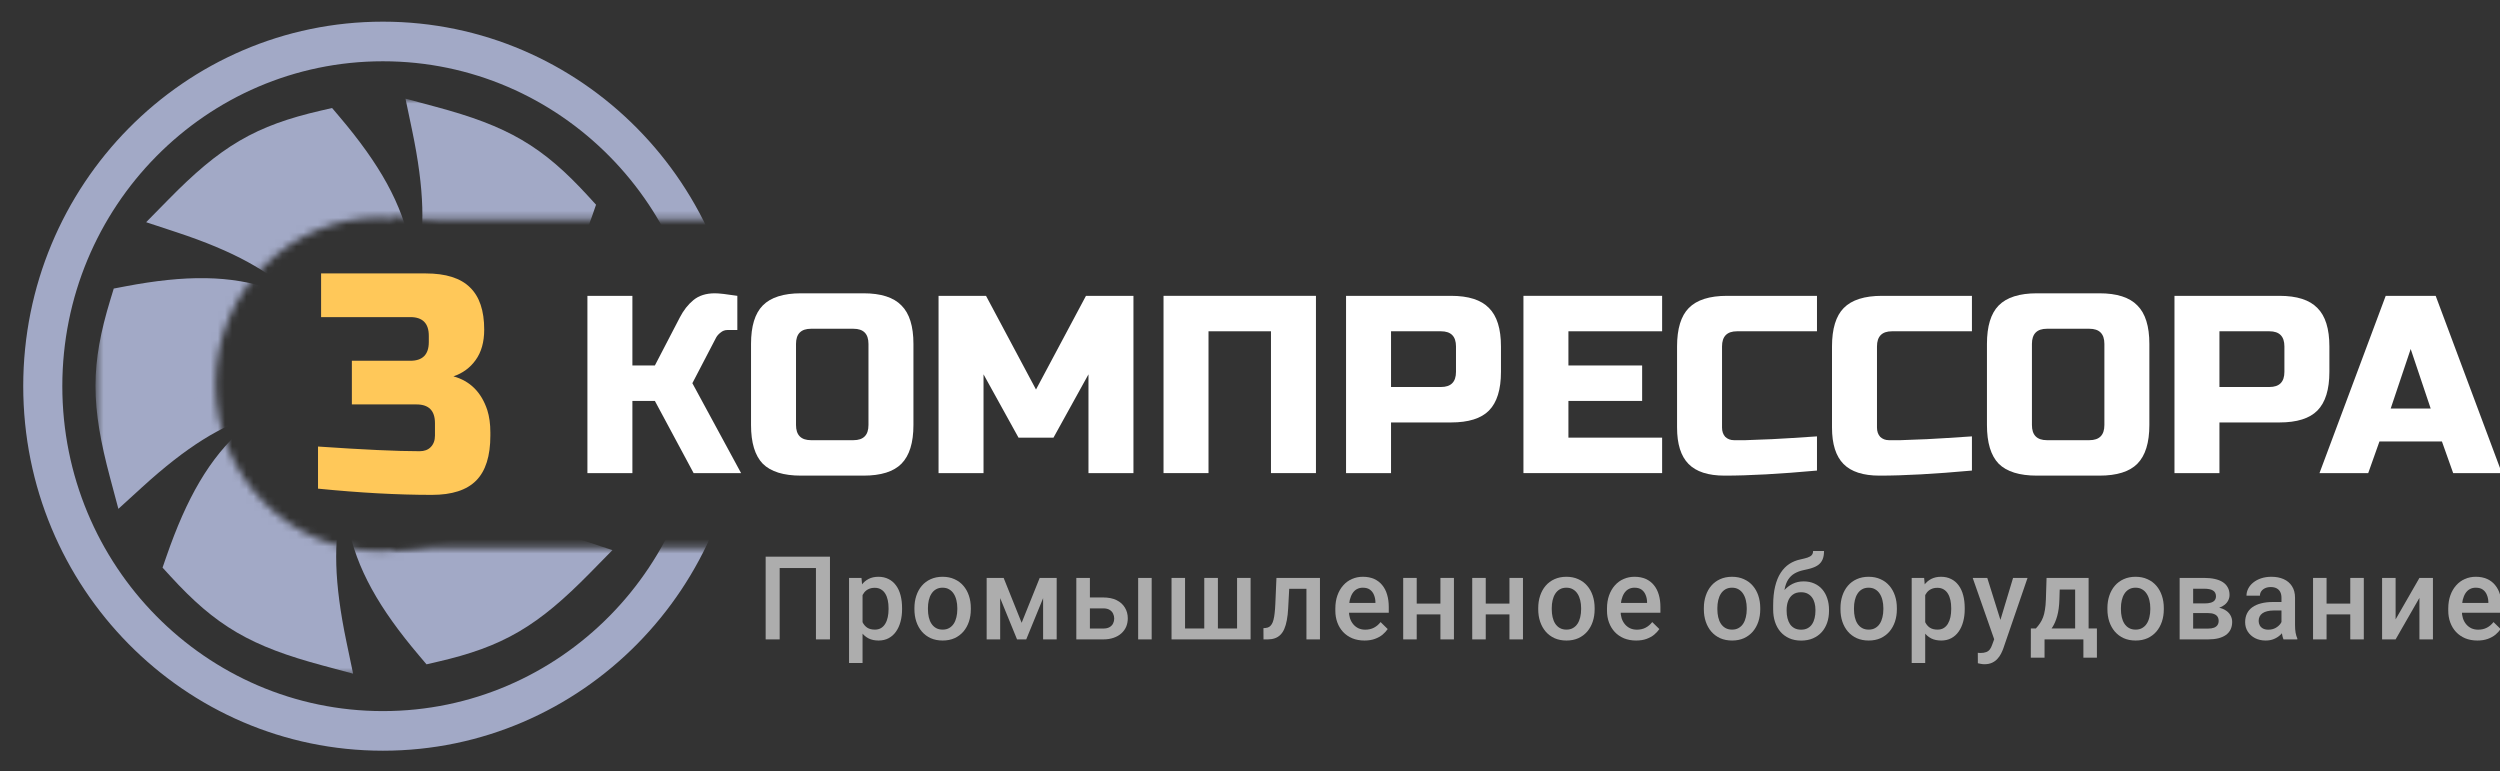 <svg width="350" height="108" viewBox="0 0 350 108" fill="none" xmlns="http://www.w3.org/2000/svg">
<rect x="0" y="0" width="350" height="108" fill="#333333" stroke="none"/>
<g clip-path="url(#clip0_781_12194)">
<path d="M60.464 69.283C55.667 69.283 50.353 68.992 44.522 68.41V62.515C50.87 62.952 55.609 63.17 58.74 63.17C59.401 63.17 59.918 62.981 60.292 62.602C60.694 62.195 60.895 61.656 60.895 60.986V59.24C60.895 57.493 60.033 56.62 58.31 56.62H49.261V50.507H57.448C59.171 50.507 60.033 49.633 60.033 47.887V47.014C60.033 45.267 59.171 44.394 57.448 44.394H44.953V38.28H59.602C62.417 38.28 64.486 38.935 65.807 40.245C67.128 41.526 67.789 43.491 67.789 46.14C67.789 47.887 67.387 49.313 66.582 50.419C65.807 51.496 64.773 52.253 63.48 52.69C65.807 53.331 67.387 54.902 68.22 57.406C68.507 58.308 68.651 59.356 68.651 60.55V60.986C68.651 63.839 67.99 65.935 66.669 67.274C65.347 68.614 63.279 69.283 60.464 69.283Z" fill="#FFC859"/>
<path d="M100.079 41.062C100.662 41.062 101.711 41.181 103.227 41.417V46.203H101.828C101.478 46.203 101.163 46.321 100.884 46.558C100.604 46.77 100.394 47.007 100.254 47.267L96.931 53.648L103.752 66.234H97.106L91.683 56.13H88.535V66.234H82.238V41.417H88.535V51.166H91.683L95.182 44.431C95.695 43.438 96.324 42.634 97.071 42.02C97.84 41.382 98.843 41.062 100.079 41.062Z" fill="white"/>
<path d="M121.586 48.153C121.586 46.735 120.886 46.026 119.487 46.026H113.54C112.141 46.026 111.441 46.735 111.441 48.153V59.498C111.441 60.916 112.141 61.625 113.54 61.625H119.487C120.886 61.625 121.586 60.916 121.586 59.498V48.153ZM127.882 59.498C127.882 61.979 127.323 63.788 126.203 64.922C125.107 66.033 123.335 66.588 120.886 66.588H112.141C109.692 66.588 107.908 66.033 106.789 64.922C105.692 63.788 105.144 61.979 105.144 59.498V48.153C105.144 45.671 105.692 43.875 106.789 42.764C107.908 41.63 109.692 41.062 112.141 41.062H120.886C123.335 41.062 125.107 41.63 126.203 42.764C127.323 43.875 127.882 45.671 127.882 48.153V59.498Z" fill="white"/>
<path d="M152.386 52.407L147.488 61.27H142.591L137.694 52.407V66.234H131.397V41.417H138.043L145.04 54.534L152.036 41.417H158.683V66.234H152.386V52.407Z" fill="white"/>
<path d="M184.233 66.234H177.936V46.38H169.191V66.234H162.894V41.417H184.233V66.234Z" fill="white"/>
<path d="M188.447 41.417H203.139C205.588 41.417 207.36 41.984 208.456 43.119C209.576 44.23 210.135 46.026 210.135 48.508V52.053C210.135 54.534 209.576 56.343 208.456 57.477C207.36 58.588 205.588 59.143 203.139 59.143H194.744V66.234H188.447V41.417ZM203.839 48.508C203.839 47.089 203.139 46.38 201.74 46.38H194.744V54.18H201.74C203.139 54.18 203.839 53.471 203.839 52.053V48.508Z" fill="white"/>
<path d="M232.697 66.234H213.282V41.417H232.697V46.38H219.579V51.166H229.899V56.13H219.579V61.27H232.697V66.234Z" fill="white"/>
<path d="M254.377 65.879C249.177 66.352 244.862 66.588 241.434 66.588C239.149 66.588 237.47 66.045 236.397 64.957C235.324 63.87 234.788 62.169 234.788 59.852V48.508C234.788 46.026 235.336 44.23 236.432 43.119C237.551 41.984 239.335 41.417 241.784 41.417H254.377V46.38H243.183C241.784 46.38 241.084 47.089 241.084 48.508V59.852C241.084 60.396 241.236 60.833 241.539 61.164C241.866 61.471 242.274 61.625 242.764 61.625C243.253 61.625 243.79 61.625 244.373 61.625C244.956 61.601 245.562 61.578 246.192 61.554C246.821 61.53 247.451 61.507 248.081 61.483C248.734 61.459 249.562 61.412 250.564 61.341C251.591 61.27 252.862 61.188 254.377 61.093V65.879Z" fill="white"/>
<path d="M276.07 65.879C270.869 66.352 266.555 66.588 263.127 66.588C260.841 66.588 259.162 66.045 258.09 64.957C257.017 63.87 256.48 62.169 256.48 59.852V48.508C256.48 46.026 257.028 44.23 258.125 43.119C259.244 41.984 261.028 41.417 263.477 41.417H276.07V46.38H264.876C263.477 46.38 262.777 47.089 262.777 48.508V59.852C262.777 60.396 262.929 60.833 263.232 61.164C263.558 61.471 263.966 61.625 264.456 61.625C264.946 61.625 265.482 61.625 266.065 61.625C266.648 61.601 267.255 61.578 267.884 61.554C268.514 61.53 269.144 61.507 269.773 61.483C270.426 61.459 271.254 61.412 272.257 61.341C273.283 61.27 274.554 61.188 276.07 61.093V65.879Z" fill="white"/>
<path d="M294.614 48.153C294.614 46.735 293.915 46.026 292.515 46.026H286.569C285.169 46.026 284.47 46.735 284.47 48.153V59.498C284.47 60.916 285.169 61.625 286.569 61.625H292.515C293.915 61.625 294.614 60.916 294.614 59.498V48.153ZM300.911 59.498C300.911 61.979 300.351 63.788 299.232 64.922C298.136 66.033 296.363 66.588 293.915 66.588H285.169C282.721 66.588 280.937 66.033 279.817 64.922C278.721 63.788 278.173 61.979 278.173 59.498V48.153C278.173 45.671 278.721 43.875 279.817 42.764C280.937 41.63 282.721 41.062 285.169 41.062H293.915C296.363 41.062 298.136 41.63 299.232 42.764C300.351 43.875 300.911 45.671 300.911 48.153V59.498Z" fill="white"/>
<path d="M304.426 41.417H319.118C321.567 41.417 323.339 41.984 324.435 43.119C325.554 44.23 326.114 46.026 326.114 48.508V52.053C326.114 54.534 325.554 56.343 324.435 57.477C323.339 58.588 321.567 59.143 319.118 59.143H310.722V66.234H304.426V41.417ZM319.817 48.508C319.817 47.089 319.118 46.38 317.719 46.38H310.722V54.18H317.719C319.118 54.18 319.817 53.471 319.817 52.053V48.508Z" fill="white"/>
<path d="M331.55 66.234H324.729L333.999 41.417H340.995L350.265 66.234H343.444L341.869 61.802H333.124L331.55 66.234ZM334.698 57.193H340.295L337.497 48.862L334.698 57.193Z" fill="white"/>
<mask id="mask0_781_12194" style="mask-type:alpha" maskUnits="userSpaceOnUse" x="0" y="0" width="107" height="108">
<path fill-rule="evenodd" clip-rule="evenodd" d="M106.045 0H0V108H106.045V0ZM105.992 30.711H55.007V76.706H105.992V30.711Z" fill="#D9D9D9"/>
</mask>
<g mask="url(#mask0_781_12194)">
<mask id="mask1_781_12194" style="mask-type:alpha" maskUnits="userSpaceOnUse" x="13" y="13" width="80" height="82">
<path fill-rule="evenodd" clip-rule="evenodd" d="M92.938 13.95H13.504V94.453H92.938V13.95ZM53.221 77.145C65.944 77.145 76.257 66.692 76.257 53.799C76.257 40.905 65.944 30.453 53.221 30.453C40.499 30.453 30.185 40.905 30.185 53.799C30.185 66.692 40.499 77.145 53.221 77.145Z" fill="#D9D9D9"/>
</mask>
<g mask="url(#mask1_781_12194)">
<path d="M60.712 89.93C49.966 77.245 49.051 69.138 53.311 53.591C59.376 66.453 64.09 72.79 80.662 78.257C73.659 85.384 69.34 87.931 60.712 89.93Z" fill="#A2A9C6"/>
<path fill-rule="evenodd" clip-rule="evenodd" d="M52.629 45.715L55.779 52.396C58.787 58.774 61.307 63.183 64.935 66.691C68.538 70.174 73.439 72.957 81.509 75.62L85.742 77.016L82.601 80.213C79.026 83.851 76 86.464 72.666 88.417C69.313 90.382 65.791 91.598 61.322 92.633L59.712 93.006L58.636 91.736C53.114 85.217 49.862 79.581 48.696 73.35C47.538 67.158 48.512 60.743 50.675 52.85L52.629 45.715ZM61.716 86.832C65.051 85.97 67.578 84.993 69.927 83.616C71.757 82.544 73.542 81.192 75.551 79.369C69.322 76.948 64.79 74.215 61.158 70.703C58.411 68.047 56.259 65.02 54.284 61.537C53.561 65.669 53.47 69.099 54.073 72.317C54.921 76.851 57.207 81.282 61.716 86.832Z" fill="#A2A9C6"/>
<path d="M60.367 17.646C69.959 20.229 74.295 22.745 80.317 29.319C78.321 35.08 76.19 39.385 73.539 42.725C68.932 48.531 62.751 51.423 52.966 53.984C60.924 42.23 63.981 34.925 60.367 17.646Z" fill="#A2A9C6"/>
<path fill-rule="evenodd" clip-rule="evenodd" d="M46.577 58.521L50.71 52.416C54.656 46.587 57.164 42.171 58.347 37.233C59.523 32.329 59.451 26.636 57.691 18.221L56.767 13.808L61.07 14.967C65.966 16.285 69.711 17.635 73.047 19.584C76.403 21.545 79.203 24.028 82.322 27.433L83.446 28.66L82.899 30.239C80.848 36.155 78.592 40.784 75.671 44.464C70.504 50.975 63.616 54.061 53.65 56.67L46.577 58.521ZM59.269 49.158C64.764 47.137 68.463 44.698 71.407 40.988C73.558 38.278 75.4 34.77 77.168 29.987C74.764 27.492 72.666 25.762 70.315 24.389C68.484 23.319 66.436 22.428 63.873 21.576C64.919 28.254 64.849 33.599 63.665 38.542C62.769 42.281 61.258 45.683 59.269 49.158Z" fill="#A2A9C6"/>
<path d="M45.49 18.196C56.236 30.881 57.151 38.987 52.892 54.534C46.826 41.673 42.112 35.336 25.54 29.869C32.544 22.742 36.862 20.194 45.49 18.196Z" fill="#A2A9C6"/>
<path fill-rule="evenodd" clip-rule="evenodd" d="M53.573 62.41L50.423 55.73C47.415 49.352 44.895 44.942 41.267 41.435C37.664 37.951 32.764 35.168 24.693 32.506L20.46 31.109L23.602 27.913C27.176 24.274 30.203 21.662 33.536 19.709C36.889 17.744 40.412 16.528 44.881 15.493L46.49 15.12L47.566 16.39C53.089 22.909 56.34 28.544 57.506 34.775C58.665 40.968 57.69 47.383 55.528 55.276L53.573 62.41ZM44.486 21.293C41.152 22.156 38.625 23.133 36.275 24.509C34.446 25.582 32.66 26.933 30.651 28.756C36.88 31.177 41.413 33.911 45.044 37.422C47.792 40.078 49.944 43.105 51.919 46.588C52.641 42.457 52.732 39.027 52.13 35.809C51.281 31.274 48.995 26.844 44.486 21.293Z" fill="#A2A9C6"/>
<path d="M18.053 42.814C34.266 39.725 41.65 42.975 52.806 54.487C38.783 53.379 31.011 54.349 18.053 66.16C15.465 56.449 15.447 51.386 18.053 42.814Z" fill="#A2A9C6"/>
<path fill-rule="evenodd" clip-rule="evenodd" d="M59.876 57.826L52.593 57.251C45.639 56.702 40.611 56.709 35.8 58.14C31.021 59.56 26.193 62.469 19.883 68.221L16.573 71.238L15.412 66.883C14.09 61.927 13.371 57.965 13.369 54.062C13.366 50.137 14.088 46.437 15.438 41.997L15.925 40.398L17.547 40.089C25.879 38.502 32.321 38.466 38.228 40.558C44.099 42.637 49.093 46.7 54.757 52.544L59.876 57.826ZM20.198 45.244C19.267 48.602 18.839 51.308 18.84 54.058C18.842 56.2 19.104 58.443 19.657 61.118C24.841 56.861 29.443 54.25 34.259 52.818C37.903 51.735 41.565 51.36 45.529 51.368C42.36 48.668 39.474 46.873 36.423 45.793C32.124 44.27 27.195 44.062 20.198 45.244Z" fill="#A2A9C6"/>
<path d="M25.885 78.806C31.352 63.032 37.821 58.176 53.236 54.141C45.279 65.895 42.221 73.201 45.835 90.48C36.243 87.897 31.907 85.38 25.885 78.806Z" fill="#A2A9C6"/>
<path fill-rule="evenodd" clip-rule="evenodd" d="M59.626 49.604L55.493 55.709C51.547 61.538 49.038 65.955 47.855 70.893C46.68 75.797 46.752 81.49 48.512 89.904L49.435 94.317L45.133 93.159C40.236 91.84 36.491 90.49 33.155 88.541C29.8 86.581 26.999 84.097 23.88 80.692L22.757 79.466L23.304 77.887C26.113 69.78 29.303 64.109 34.045 59.97C38.758 55.857 44.726 53.505 52.552 51.456L59.626 49.604ZM29.034 78.138C31.439 80.634 33.537 82.363 35.888 83.737C37.719 84.807 39.767 85.698 42.329 86.55C41.283 79.872 41.353 74.527 42.538 69.584C43.434 65.845 44.944 62.443 46.933 58.967C43.041 60.399 40.065 62.034 37.616 64.172C34.166 67.184 31.523 71.405 29.034 78.138Z" fill="#A2A9C6"/>
</g>
<path fill-rule="evenodd" clip-rule="evenodd" d="M53.608 99.553C78.397 99.553 98.492 79.188 98.492 54.066C98.492 28.944 78.397 8.579 53.608 8.579C28.82 8.579 8.725 28.944 8.725 54.066C8.725 79.188 28.82 99.553 53.608 99.553ZM53.608 105.099C81.419 105.099 103.964 82.251 103.964 54.066C103.964 25.881 81.419 3.033 53.608 3.033C25.798 3.033 3.253 25.881 3.253 54.066C3.253 82.251 25.798 105.099 53.608 105.099Z" fill="#A2A9C6"/>
</g>
<g opacity="0.6">
<path d="M116.194 77.934V89.515H114.232V79.525H109.154V89.515H107.192V77.934H116.194Z" fill="white"/>
<path d="M120.757 82.563V92.824H118.866V80.909H120.608L120.757 82.563ZM126.29 85.132V85.299C126.29 85.925 126.217 86.505 126.07 87.041C125.929 87.571 125.717 88.035 125.435 88.433C125.157 88.826 124.815 89.13 124.407 89.348C123.998 89.565 123.528 89.674 122.994 89.674C122.465 89.674 122.002 89.576 121.605 89.38C121.212 89.178 120.88 88.894 120.608 88.528C120.336 88.163 120.116 87.733 119.949 87.24C119.787 86.742 119.671 86.195 119.603 85.601V84.957C119.671 84.326 119.787 83.753 119.949 83.239C120.116 82.725 120.336 82.282 120.608 81.911C120.88 81.54 121.212 81.253 121.605 81.052C121.997 80.85 122.455 80.749 122.978 80.749C123.512 80.749 123.985 80.856 124.399 81.068C124.812 81.274 125.16 81.571 125.443 81.959C125.725 82.34 125.937 82.802 126.078 83.343C126.22 83.878 126.29 84.475 126.29 85.132ZM124.399 85.299V85.132C124.399 84.734 124.362 84.366 124.289 84.026C124.216 83.682 124.101 83.38 123.944 83.12C123.787 82.86 123.585 82.658 123.339 82.515C123.099 82.367 122.808 82.293 122.468 82.293C122.133 82.293 121.845 82.351 121.605 82.468C121.364 82.579 121.163 82.735 121 82.937C120.838 83.138 120.713 83.374 120.624 83.645C120.535 83.91 120.472 84.199 120.435 84.512V86.055C120.498 86.437 120.605 86.787 120.757 87.105C120.909 87.423 121.123 87.677 121.401 87.868C121.683 88.054 122.044 88.147 122.484 88.147C122.824 88.147 123.114 88.073 123.355 87.924C123.596 87.775 123.792 87.571 123.944 87.311C124.101 87.046 124.216 86.742 124.289 86.397C124.362 86.052 124.399 85.686 124.399 85.299Z" fill="white"/>
<path d="M128.02 85.307V85.124C128.02 84.504 128.109 83.928 128.287 83.398C128.465 82.863 128.721 82.399 129.056 82.006C129.396 81.609 129.81 81.301 130.296 81.084C130.788 80.861 131.343 80.749 131.96 80.749C132.583 80.749 133.137 80.861 133.624 81.084C134.116 81.301 134.532 81.609 134.872 82.006C135.212 82.399 135.471 82.863 135.649 83.398C135.827 83.928 135.916 84.504 135.916 85.124V85.307C135.916 85.927 135.827 86.503 135.649 87.033C135.471 87.563 135.212 88.027 134.872 88.425C134.532 88.817 134.119 89.125 133.632 89.348C133.145 89.565 132.593 89.674 131.976 89.674C131.353 89.674 130.796 89.565 130.304 89.348C129.818 89.125 129.404 88.817 129.064 88.425C128.724 88.027 128.465 87.563 128.287 87.033C128.109 86.503 128.02 85.927 128.02 85.307ZM129.912 85.124V85.307C129.912 85.694 129.951 86.06 130.029 86.405C130.108 86.749 130.231 87.052 130.398 87.311C130.566 87.571 130.78 87.775 131.042 87.924C131.304 88.073 131.615 88.147 131.976 88.147C132.326 88.147 132.63 88.073 132.886 87.924C133.148 87.775 133.362 87.571 133.53 87.311C133.697 87.052 133.82 86.749 133.899 86.405C133.982 86.06 134.024 85.694 134.024 85.307V85.124C134.024 84.742 133.982 84.382 133.899 84.042C133.82 83.698 133.695 83.393 133.522 83.128C133.355 82.863 133.14 82.656 132.878 82.507C132.622 82.353 132.316 82.277 131.96 82.277C131.604 82.277 131.296 82.353 131.034 82.507C130.778 82.656 130.566 82.863 130.398 83.128C130.231 83.393 130.108 83.698 130.029 84.042C129.951 84.382 129.912 84.742 129.912 85.124Z" fill="white"/>
<path d="M143.03 87.192L145.557 80.909H147.197L143.673 89.515H142.386L138.87 80.909H140.511L143.03 87.192ZM140.024 80.909V89.515H138.132V80.909H140.024ZM146.036 89.515V80.909H147.935V89.515H146.036Z" fill="white"/>
<path d="M151.941 83.645H154.445C155.177 83.645 155.8 83.769 156.313 84.019C156.826 84.268 157.215 84.615 157.482 85.061C157.754 85.501 157.89 86.004 157.89 86.572C157.89 86.991 157.814 87.38 157.663 87.741C157.511 88.096 157.286 88.407 156.988 88.672C156.695 88.937 156.334 89.144 155.905 89.292C155.481 89.441 154.994 89.515 154.445 89.515H150.685V80.909H152.585V87.996H154.445C154.822 87.996 155.122 87.929 155.347 87.797C155.572 87.664 155.735 87.492 155.834 87.28C155.939 87.068 155.991 86.842 155.991 86.604C155.991 86.36 155.939 86.129 155.834 85.912C155.735 85.694 155.572 85.517 155.347 85.379C155.122 85.241 154.822 85.172 154.445 85.172H151.941V83.645ZM161.234 80.909V89.515H159.342V80.909H161.234Z" fill="white"/>
<path d="M164.015 80.909H165.907V87.988H168.599V80.909H170.506V87.988H173.19V80.909H175.082V89.515H164.015V80.909Z" fill="white"/>
<path d="M183.31 80.909V82.436H179.166V80.909H183.31ZM184.794 80.909V89.515H182.902V80.909H184.794ZM178.703 80.909H180.571L180.344 85.164C180.312 85.795 180.249 86.352 180.155 86.834C180.066 87.311 179.946 87.722 179.794 88.067C179.642 88.407 179.457 88.682 179.237 88.894C179.017 89.106 178.761 89.263 178.468 89.364C178.175 89.464 177.845 89.515 177.479 89.515H176.89L176.882 87.94L177.181 87.916C177.374 87.9 177.542 87.85 177.683 87.765C177.824 87.675 177.945 87.547 178.044 87.383C178.149 87.219 178.232 87.007 178.295 86.747C178.363 86.487 178.415 86.179 178.452 85.824C178.494 85.469 178.525 85.055 178.546 84.583L178.703 80.909Z" fill="white"/>
<path d="M191.029 89.674C190.401 89.674 189.833 89.57 189.326 89.364C188.823 89.152 188.394 88.857 188.038 88.481C187.688 88.104 187.418 87.662 187.23 87.153C187.042 86.643 186.948 86.095 186.948 85.506V85.188C186.948 84.514 187.044 83.905 187.238 83.358C187.432 82.812 187.701 82.346 188.046 81.959C188.392 81.566 188.8 81.266 189.271 81.06C189.742 80.853 190.252 80.749 190.801 80.749C191.408 80.749 191.939 80.853 192.394 81.06C192.85 81.266 193.226 81.558 193.524 81.935C193.828 82.306 194.053 82.749 194.199 83.263C194.351 83.777 194.427 84.345 194.427 84.965V85.784H187.866V84.408H192.559V84.257C192.549 83.912 192.481 83.589 192.355 83.287C192.235 82.985 192.049 82.741 191.798 82.555C191.547 82.369 191.212 82.277 190.793 82.277C190.479 82.277 190.199 82.346 189.953 82.483C189.713 82.616 189.511 82.81 189.349 83.064C189.187 83.319 189.061 83.626 188.972 83.987C188.889 84.342 188.847 84.742 188.847 85.188V85.506C188.847 85.882 188.897 86.232 188.996 86.556C189.101 86.874 189.252 87.153 189.451 87.391C189.65 87.63 189.891 87.818 190.173 87.956C190.456 88.088 190.778 88.155 191.139 88.155C191.594 88.155 191.999 88.062 192.355 87.876C192.711 87.691 193.02 87.428 193.281 87.089L194.278 88.067C194.095 88.338 193.857 88.597 193.564 88.847C193.271 89.091 192.912 89.289 192.488 89.443C192.07 89.597 191.583 89.674 191.029 89.674Z" fill="white"/>
<path d="M202.185 84.504V86.015H197.79V84.504H202.185ZM198.339 80.909V89.515H196.448V80.909H198.339ZM203.55 80.909V89.515H201.659V80.909H203.55Z" fill="white"/>
<path d="M211.849 84.504V86.015H207.454V84.504H211.849ZM208.004 80.909V89.515H206.112V80.909H208.004ZM213.215 80.909V89.515H211.324V80.909H213.215Z" fill="white"/>
<path d="M215.353 85.307V85.124C215.353 84.504 215.442 83.928 215.62 83.398C215.798 82.863 216.054 82.399 216.389 82.006C216.729 81.609 217.143 81.301 217.629 81.084C218.121 80.861 218.676 80.749 219.293 80.749C219.916 80.749 220.47 80.861 220.957 81.084C221.449 81.301 221.865 81.609 222.205 82.006C222.545 82.399 222.804 82.863 222.982 83.398C223.16 83.928 223.249 84.504 223.249 85.124V85.307C223.249 85.927 223.16 86.503 222.982 87.033C222.804 87.563 222.545 88.027 222.205 88.425C221.865 88.817 221.452 89.125 220.965 89.348C220.478 89.565 219.926 89.674 219.309 89.674C218.686 89.674 218.129 89.565 217.637 89.348C217.151 89.125 216.737 88.817 216.397 88.425C216.057 88.027 215.798 87.563 215.62 87.033C215.442 86.503 215.353 85.927 215.353 85.307ZM217.245 85.124V85.307C217.245 85.694 217.284 86.06 217.363 86.405C217.441 86.749 217.564 87.052 217.731 87.311C217.899 87.571 218.113 87.775 218.375 87.924C218.637 88.073 218.948 88.147 219.309 88.147C219.659 88.147 219.963 88.073 220.219 87.924C220.481 87.775 220.695 87.571 220.863 87.311C221.03 87.052 221.153 86.749 221.232 86.405C221.315 86.06 221.357 85.694 221.357 85.307V85.124C221.357 84.742 221.315 84.382 221.232 84.042C221.153 83.698 221.028 83.393 220.855 83.128C220.688 82.863 220.473 82.656 220.211 82.507C219.955 82.353 219.649 82.277 219.293 82.277C218.937 82.277 218.629 82.353 218.367 82.507C218.111 82.656 217.899 82.863 217.731 83.128C217.564 83.393 217.441 83.698 217.363 84.042C217.284 84.382 217.245 84.742 217.245 85.124Z" fill="white"/>
<path d="M229.06 89.674C228.432 89.674 227.864 89.57 227.357 89.364C226.855 89.152 226.426 88.857 226.07 88.481C225.719 88.104 225.45 87.662 225.261 87.153C225.073 86.643 224.979 86.095 224.979 85.506V85.188C224.979 84.514 225.076 83.905 225.269 83.358C225.463 82.812 225.732 82.346 226.078 81.959C226.423 81.566 226.831 81.266 227.302 81.06C227.773 80.853 228.283 80.749 228.832 80.749C229.439 80.749 229.97 80.853 230.426 81.06C230.881 81.266 231.258 81.558 231.556 81.935C231.859 82.306 232.084 82.749 232.231 83.263C232.383 83.777 232.458 84.345 232.458 84.965V85.784H225.897V84.408H230.59V84.257C230.58 83.912 230.512 83.589 230.386 83.287C230.266 82.985 230.08 82.741 229.829 82.555C229.578 82.369 229.243 82.277 228.825 82.277C228.511 82.277 228.231 82.346 227.985 82.483C227.744 82.616 227.543 82.81 227.38 83.064C227.218 83.319 227.093 83.626 227.004 83.987C226.92 84.342 226.878 84.742 226.878 85.188V85.506C226.878 85.882 226.928 86.232 227.027 86.556C227.132 86.874 227.284 87.153 227.483 87.391C227.681 87.63 227.922 87.818 228.205 87.956C228.487 88.088 228.809 88.155 229.17 88.155C229.625 88.155 230.031 88.062 230.386 87.876C230.742 87.691 231.051 87.428 231.313 87.089L232.309 88.067C232.126 88.338 231.888 88.597 231.595 88.847C231.302 89.091 230.944 89.289 230.52 89.443C230.101 89.597 229.615 89.674 229.06 89.674Z" fill="white"/>
<path d="M238.54 85.307V85.124C238.54 84.504 238.629 83.928 238.807 83.398C238.985 82.863 239.241 82.399 239.576 82.006C239.916 81.609 240.329 81.301 240.816 81.084C241.308 80.861 241.862 80.749 242.48 80.749C243.102 80.749 243.657 80.861 244.144 81.084C244.636 81.301 245.051 81.609 245.392 82.006C245.732 82.399 245.991 82.863 246.169 83.398C246.346 83.928 246.435 84.504 246.435 85.124V85.307C246.435 85.927 246.346 86.503 246.169 87.033C245.991 87.563 245.732 88.027 245.392 88.425C245.051 88.817 244.638 89.125 244.152 89.348C243.665 89.565 243.113 89.674 242.496 89.674C241.873 89.674 241.316 89.565 240.824 89.348C240.337 89.125 239.924 88.817 239.584 88.425C239.244 88.027 238.985 87.563 238.807 87.033C238.629 86.503 238.54 85.927 238.54 85.307ZM240.431 85.124V85.307C240.431 85.694 240.471 86.06 240.549 86.405C240.628 86.749 240.751 87.052 240.918 87.311C241.085 87.571 241.3 87.775 241.562 87.924C241.823 88.073 242.135 88.147 242.496 88.147C242.846 88.147 243.15 88.073 243.406 87.924C243.668 87.775 243.882 87.571 244.05 87.311C244.217 87.052 244.34 86.749 244.418 86.405C244.502 86.06 244.544 85.694 244.544 85.307V85.124C244.544 84.742 244.502 84.382 244.418 84.042C244.34 83.698 244.214 83.393 244.042 83.128C243.874 82.863 243.66 82.656 243.398 82.507C243.142 82.353 242.836 82.277 242.48 82.277C242.124 82.277 241.815 82.353 241.554 82.507C241.297 82.656 241.085 82.863 240.918 83.128C240.751 83.393 240.628 83.698 240.549 84.042C240.471 84.382 240.431 84.742 240.431 85.124Z" fill="white"/>
<path d="M253.832 77.138H255.362C255.362 77.61 255.297 78 255.166 78.308C255.041 78.61 254.852 78.859 254.601 79.055C254.355 79.246 254.049 79.4 253.683 79.517C253.322 79.633 252.903 79.739 252.427 79.835C251.988 79.93 251.59 80.081 251.234 80.288C250.884 80.49 250.588 80.773 250.347 81.139C250.112 81.5 249.942 81.964 249.837 82.531C249.733 83.099 249.701 83.791 249.743 84.607V85.148L248.244 85.283V84.742C248.244 83.73 248.336 82.847 248.519 82.094C248.702 81.341 248.961 80.707 249.296 80.193C249.636 79.673 250.039 79.259 250.504 78.952C250.975 78.644 251.498 78.432 252.074 78.316C252.466 78.231 252.793 78.146 253.055 78.061C253.317 77.971 253.51 77.857 253.636 77.719C253.767 77.576 253.832 77.382 253.832 77.138ZM252.506 81.394C253.071 81.394 253.573 81.495 254.013 81.696C254.452 81.892 254.824 82.168 255.127 82.523C255.43 82.879 255.661 83.297 255.818 83.78C255.98 84.263 256.061 84.787 256.061 85.355V85.53C256.061 86.124 255.975 86.673 255.802 87.176C255.629 87.68 255.376 88.12 255.041 88.497C254.706 88.868 254.295 89.159 253.808 89.372C253.327 89.578 252.775 89.682 252.152 89.682C251.535 89.682 250.983 89.573 250.496 89.356C250.01 89.138 249.599 88.836 249.264 88.449C248.929 88.057 248.676 87.598 248.503 87.073C248.33 86.548 248.244 85.975 248.244 85.355V85.18C248.239 85.069 248.268 84.96 248.33 84.854C248.398 84.748 248.479 84.634 248.574 84.512C248.668 84.39 248.752 84.249 248.825 84.09C249.086 83.555 249.395 83.085 249.751 82.682C250.107 82.279 250.512 81.964 250.967 81.736C251.428 81.508 251.941 81.394 252.506 81.394ZM252.137 82.913C251.666 82.913 251.281 83.027 250.983 83.255C250.69 83.478 250.473 83.775 250.332 84.146C250.196 84.517 250.128 84.92 250.128 85.355V85.53C250.128 85.885 250.167 86.222 250.245 86.54C250.324 86.858 250.442 87.139 250.599 87.383C250.761 87.622 250.97 87.81 251.226 87.948C251.488 88.086 251.797 88.155 252.152 88.155C252.514 88.155 252.82 88.086 253.071 87.948C253.327 87.81 253.534 87.622 253.691 87.383C253.853 87.139 253.971 86.858 254.044 86.54C254.122 86.222 254.162 85.885 254.162 85.53V85.355C254.162 85.026 254.122 84.716 254.044 84.424C253.971 84.133 253.853 83.875 253.691 83.653C253.529 83.425 253.319 83.244 253.063 83.112C252.807 82.979 252.498 82.913 252.137 82.913Z" fill="white"/>
<path d="M257.666 85.307V85.124C257.666 84.504 257.754 83.928 257.932 83.398C258.11 82.863 258.367 82.399 258.701 82.006C259.042 81.609 259.455 81.301 259.942 81.084C260.433 80.861 260.988 80.749 261.605 80.749C262.228 80.749 262.783 80.861 263.269 81.084C263.761 81.301 264.177 81.609 264.517 82.006C264.857 82.399 265.116 82.863 265.294 83.398C265.472 83.928 265.561 84.504 265.561 85.124V85.307C265.561 85.927 265.472 86.503 265.294 87.033C265.116 87.563 264.857 88.027 264.517 88.425C264.177 88.817 263.764 89.125 263.277 89.348C262.79 89.565 262.238 89.674 261.621 89.674C260.998 89.674 260.441 89.565 259.949 89.348C259.463 89.125 259.049 88.817 258.709 88.425C258.369 88.027 258.11 87.563 257.932 87.033C257.754 86.503 257.666 85.927 257.666 85.307ZM259.557 85.124V85.307C259.557 85.694 259.596 86.06 259.675 86.405C259.753 86.749 259.876 87.052 260.044 87.311C260.211 87.571 260.426 87.775 260.687 87.924C260.949 88.073 261.26 88.147 261.621 88.147C261.972 88.147 262.275 88.073 262.531 87.924C262.793 87.775 263.008 87.571 263.175 87.311C263.342 87.052 263.465 86.749 263.544 86.405C263.628 86.06 263.67 85.694 263.67 85.307V85.124C263.67 84.742 263.628 84.382 263.544 84.042C263.465 83.698 263.34 83.393 263.167 83.128C263 82.863 262.785 82.656 262.524 82.507C262.267 82.353 261.961 82.277 261.605 82.277C261.25 82.277 260.941 82.353 260.679 82.507C260.423 82.656 260.211 82.863 260.044 83.128C259.876 83.393 259.753 83.698 259.675 84.042C259.596 84.382 259.557 84.742 259.557 85.124Z" fill="white"/>
<path d="M269.528 82.563V92.824H267.636V80.909H269.379L269.528 82.563ZM275.061 85.132V85.299C275.061 85.925 274.988 86.505 274.841 87.041C274.7 87.571 274.488 88.035 274.206 88.433C273.928 88.826 273.585 89.13 273.177 89.348C272.769 89.565 272.298 89.674 271.765 89.674C271.236 89.674 270.773 89.576 270.375 89.38C269.983 89.178 269.651 88.894 269.379 88.528C269.107 88.163 268.887 87.733 268.719 87.24C268.557 86.742 268.442 86.195 268.374 85.601V84.957C268.442 84.326 268.557 83.753 268.719 83.239C268.887 82.725 269.107 82.282 269.379 81.911C269.651 81.54 269.983 81.253 270.375 81.052C270.768 80.85 271.226 80.749 271.749 80.749C272.283 80.749 272.756 80.856 273.17 81.068C273.583 81.274 273.931 81.571 274.213 81.959C274.496 82.34 274.708 82.802 274.849 83.343C274.99 83.878 275.061 84.475 275.061 85.132ZM273.17 85.299V85.132C273.17 84.734 273.133 84.366 273.06 84.026C272.986 83.682 272.871 83.38 272.714 83.12C272.557 82.86 272.356 82.658 272.11 82.515C271.869 82.367 271.579 82.293 271.239 82.293C270.904 82.293 270.616 82.351 270.375 82.468C270.135 82.579 269.933 82.735 269.771 82.937C269.609 83.138 269.483 83.374 269.394 83.645C269.305 83.91 269.243 84.199 269.206 84.512V86.055C269.269 86.437 269.376 86.787 269.528 87.105C269.68 87.423 269.894 87.677 270.171 87.868C270.454 88.054 270.815 88.147 271.255 88.147C271.595 88.147 271.885 88.073 272.126 87.924C272.366 87.775 272.563 87.571 272.714 87.311C272.871 87.046 272.986 86.742 273.06 86.397C273.133 86.052 273.17 85.686 273.17 85.299Z" fill="white"/>
<path d="M279.522 88.576L281.83 80.909H283.855L280.448 90.827C280.37 91.039 280.268 91.27 280.142 91.519C280.017 91.769 279.852 92.004 279.648 92.227C279.449 92.455 279.201 92.638 278.902 92.776C278.604 92.919 278.243 92.991 277.819 92.991C277.652 92.991 277.49 92.975 277.333 92.943C277.181 92.916 277.037 92.887 276.901 92.856L276.893 91.392C276.945 91.397 277.008 91.403 277.081 91.408C277.16 91.413 277.223 91.416 277.27 91.416C277.584 91.416 277.845 91.376 278.055 91.296C278.264 91.222 278.434 91.1 278.565 90.931C278.701 90.761 278.816 90.533 278.91 90.247L279.522 88.576ZM278.219 80.909L280.237 87.351L280.574 89.372L279.263 89.714L276.179 80.909H278.219Z" fill="white"/>
<path d="M286.519 80.909H288.41L288.316 83.939C288.29 84.819 288.19 85.575 288.018 86.206C287.845 86.837 287.62 87.37 287.343 87.805C287.065 88.234 286.752 88.587 286.401 88.863C286.056 89.138 285.692 89.356 285.31 89.515H284.753V88.004L285.02 87.988C285.245 87.744 285.438 87.5 285.6 87.256C285.768 87.007 285.909 86.734 286.024 86.437C286.139 86.134 286.228 85.782 286.291 85.379C286.359 84.976 286.404 84.496 286.424 83.939L286.519 80.909ZM287.021 80.909H292.405V89.515H290.521V82.531H287.021V80.909ZM284.321 87.988H293.567V92.076H291.675V89.515H286.236V92.076H284.313L284.321 87.988Z" fill="white"/>
<path d="M295.038 85.307V85.124C295.038 84.504 295.127 83.928 295.304 83.398C295.482 82.863 295.739 82.399 296.074 82.006C296.414 81.609 296.827 81.301 297.314 81.084C297.805 80.861 298.36 80.749 298.977 80.749C299.6 80.749 300.155 80.861 300.641 81.084C301.133 81.301 301.549 81.609 301.889 82.006C302.229 82.399 302.488 82.863 302.666 83.398C302.844 83.928 302.933 84.504 302.933 85.124V85.307C302.933 85.927 302.844 86.503 302.666 87.033C302.488 87.563 302.229 88.027 301.889 88.425C301.549 88.817 301.136 89.125 300.649 89.348C300.163 89.565 299.611 89.674 298.993 89.674C298.371 89.674 297.813 89.565 297.322 89.348C296.835 89.125 296.422 88.817 296.081 88.425C295.741 88.027 295.482 87.563 295.304 87.033C295.127 86.503 295.038 85.927 295.038 85.307ZM296.929 85.124V85.307C296.929 85.694 296.968 86.06 297.047 86.405C297.125 86.749 297.248 87.052 297.416 87.311C297.583 87.571 297.798 87.775 298.059 87.924C298.321 88.073 298.632 88.147 298.993 88.147C299.344 88.147 299.647 88.073 299.904 87.924C300.165 87.775 300.38 87.571 300.547 87.311C300.715 87.052 300.838 86.749 300.916 86.405C301 86.06 301.042 85.694 301.042 85.307V85.124C301.042 84.742 301 84.382 300.916 84.042C300.838 83.698 300.712 83.393 300.539 83.128C300.372 82.863 300.157 82.656 299.896 82.507C299.639 82.353 299.333 82.277 298.977 82.277C298.622 82.277 298.313 82.353 298.051 82.507C297.795 82.656 297.583 82.863 297.416 83.128C297.248 83.393 297.125 83.698 297.047 84.042C296.968 84.382 296.929 84.742 296.929 85.124Z" fill="white"/>
<path d="M309.129 85.832H306.413L306.398 84.48H308.627C308.993 84.48 309.294 84.443 309.529 84.369C309.77 84.294 309.948 84.183 310.063 84.034C310.178 83.881 310.236 83.695 310.236 83.478C310.236 83.297 310.202 83.141 310.133 83.008C310.065 82.871 309.961 82.759 309.82 82.674C309.684 82.584 309.511 82.521 309.302 82.483C309.098 82.441 308.859 82.42 308.587 82.42H307.041V89.515H305.15V80.909H308.587C309.132 80.909 309.621 80.956 310.055 81.052C310.495 81.147 310.869 81.293 311.177 81.489C311.486 81.685 311.721 81.935 311.884 82.237C312.051 82.534 312.135 82.884 312.135 83.287C312.135 83.552 312.077 83.801 311.962 84.034C311.852 84.268 311.687 84.475 311.468 84.655C311.248 84.835 310.979 84.984 310.659 85.1C310.34 85.212 309.974 85.281 309.561 85.307L309.129 85.832ZM309.129 89.515H305.864L306.617 88.004H309.129C309.464 88.004 309.741 87.961 309.961 87.876C310.181 87.791 310.343 87.669 310.447 87.51C310.557 87.346 310.612 87.153 310.612 86.93C310.612 86.702 310.56 86.505 310.455 86.341C310.351 86.177 310.188 86.052 309.969 85.967C309.754 85.877 309.474 85.832 309.129 85.832H306.971L306.986 84.48H309.553L310.094 85.005C310.633 85.042 311.081 85.159 311.436 85.355C311.792 85.551 312.059 85.798 312.237 86.095C312.415 86.391 312.504 86.715 312.504 87.065C312.504 87.468 312.428 87.823 312.276 88.131C312.13 88.438 311.91 88.695 311.617 88.902C311.329 89.104 310.976 89.258 310.557 89.364C310.139 89.464 309.663 89.515 309.129 89.515Z" fill="white"/>
<path d="M319.406 87.789V83.684C319.406 83.377 319.351 83.112 319.241 82.889C319.131 82.666 318.964 82.494 318.739 82.372C318.519 82.25 318.242 82.189 317.907 82.189C317.598 82.189 317.331 82.242 317.106 82.348C316.881 82.454 316.706 82.597 316.58 82.778C316.455 82.958 316.392 83.162 316.392 83.39H314.508C314.508 83.051 314.59 82.722 314.752 82.404C314.914 82.086 315.149 81.802 315.458 81.553C315.767 81.304 316.136 81.107 316.565 80.964C316.994 80.821 317.475 80.749 318.009 80.749C318.647 80.749 319.212 80.858 319.704 81.076C320.201 81.293 320.591 81.622 320.874 82.062C321.161 82.497 321.305 83.043 321.305 83.7V87.526C321.305 87.919 321.331 88.271 321.384 88.584C321.441 88.892 321.522 89.159 321.627 89.388V89.515H319.688C319.599 89.308 319.529 89.046 319.477 88.727C319.429 88.404 319.406 88.091 319.406 87.789ZM319.681 84.281L319.696 85.466H318.339C317.988 85.466 317.679 85.501 317.412 85.57C317.146 85.633 316.923 85.729 316.745 85.856C316.567 85.983 316.434 86.137 316.345 86.317C316.256 86.498 316.212 86.702 316.212 86.93C316.212 87.158 316.264 87.367 316.369 87.558C316.473 87.744 316.625 87.889 316.824 87.996C317.028 88.102 317.274 88.155 317.562 88.155C317.949 88.155 318.286 88.075 318.574 87.916C318.867 87.752 319.097 87.553 319.265 87.32C319.432 87.081 319.521 86.856 319.531 86.643L320.144 87.495C320.081 87.712 319.974 87.945 319.822 88.194C319.67 88.444 319.471 88.682 319.225 88.91C318.985 89.133 318.694 89.316 318.354 89.459C318.019 89.602 317.632 89.674 317.193 89.674C316.638 89.674 316.144 89.562 315.709 89.34C315.275 89.112 314.935 88.807 314.689 88.425C314.443 88.038 314.32 87.6 314.32 87.113C314.32 86.657 314.404 86.254 314.571 85.904C314.744 85.548 314.995 85.251 315.325 85.013C315.66 84.774 316.068 84.594 316.549 84.472C317.03 84.345 317.58 84.281 318.197 84.281H319.681Z" fill="white"/>
<path d="M329.565 84.504V86.015H325.17V84.504H329.565ZM325.719 80.909V89.515H323.828V80.909H325.719ZM330.931 80.909V89.515H329.039V80.909H330.931Z" fill="white"/>
<path d="M335.384 86.715L338.72 80.909H340.611V89.515H338.72V83.7L335.384 89.515H333.493V80.909H335.384V86.715Z" fill="white"/>
<path d="M346.838 89.674C346.211 89.674 345.643 89.57 345.135 89.364C344.633 89.152 344.204 88.857 343.848 88.481C343.498 88.104 343.228 87.662 343.04 87.153C342.852 86.643 342.757 86.095 342.757 85.506V85.188C342.757 84.514 342.854 83.905 343.048 83.358C343.241 82.812 343.511 82.346 343.856 81.959C344.201 81.566 344.61 81.266 345.08 81.06C345.551 80.853 346.062 80.749 346.611 80.749C347.218 80.749 347.749 80.853 348.204 81.06C348.659 81.266 349.036 81.558 349.334 81.935C349.638 82.306 349.863 82.749 350.009 83.263C350.161 83.777 350.237 84.345 350.237 84.965V85.784H343.676V84.408H348.369V84.257C348.358 83.912 348.29 83.589 348.165 83.287C348.045 82.985 347.859 82.741 347.608 82.555C347.356 82.369 347.022 82.277 346.603 82.277C346.289 82.277 346.009 82.346 345.763 82.483C345.523 82.616 345.321 82.81 345.159 83.064C344.997 83.319 344.871 83.626 344.782 83.987C344.699 84.342 344.657 84.742 344.657 85.188V85.506C344.657 85.882 344.706 86.232 344.806 86.556C344.91 86.874 345.062 87.153 345.261 87.391C345.46 87.63 345.7 87.818 345.983 87.956C346.266 88.088 346.587 88.155 346.948 88.155C347.404 88.155 347.809 88.062 348.165 87.876C348.521 87.691 348.829 87.428 349.091 87.089L350.088 88.067C349.905 88.338 349.667 88.597 349.374 88.847C349.081 89.091 348.722 89.289 348.298 89.443C347.88 89.597 347.393 89.674 346.838 89.674Z" fill="white"/>
</g>
</g>
<defs>
<clipPath id="clip0_781_12194">
<rect width="350" height="108" fill="white"/>
</clipPath>
</defs>
</svg>
